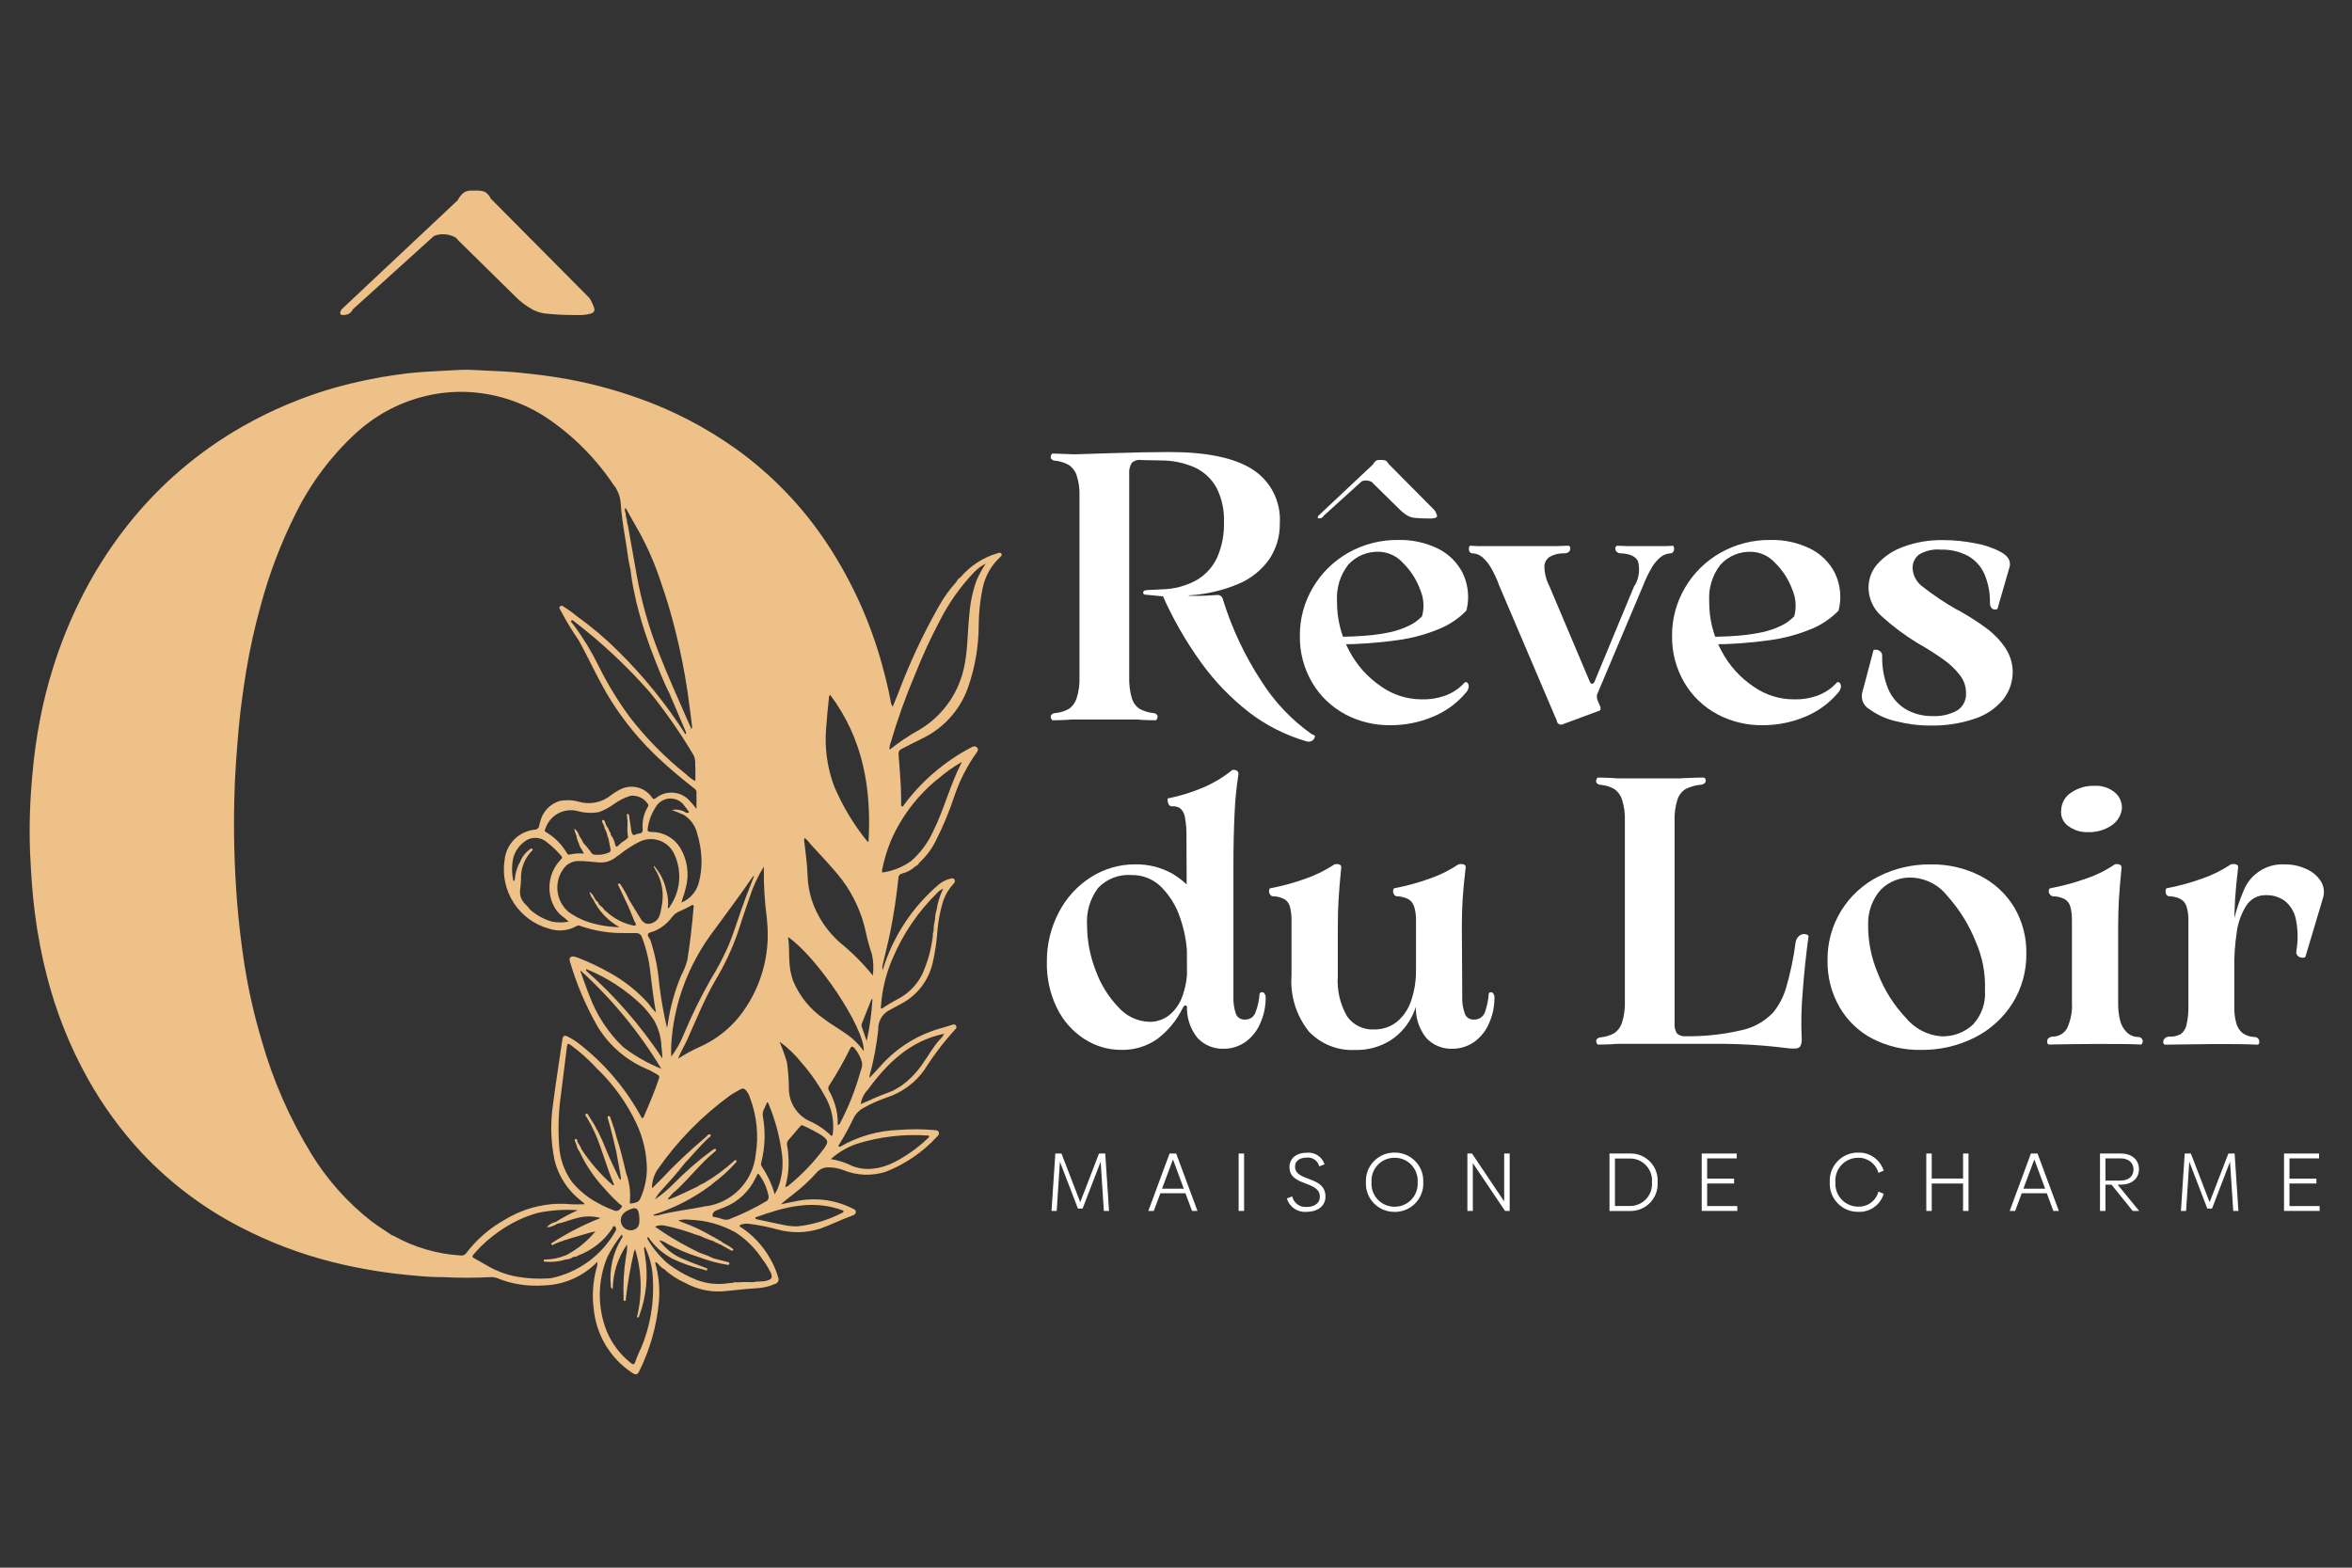 <?xml version="1.0" encoding="UTF-8"?><svg id="Calque_1" xmlns="http://www.w3.org/2000/svg" viewBox="0 0 850.39 566.93"><rect x="0" y="0" width="850.39" height="566.93" fill="#333333" stroke="none"/><defs><style>.cls-1{fill:#fff;}.cls-2{fill:#edc188;}</style></defs><g id="Groupe_34"><g id="Groupe_8"><g id="Groupe_1"><path id="Tracé_1" class="cls-1" d="M413.33,214.16c.09-.41.47-.66,1.1-.75l5.61-.28c4.47-.07,8.85-1.25,12.76-3.43,3.22-1.93,5.78-4.8,7.34-8.23,1.7-3.98,2.52-8.29,2.4-12.62.16-4.3-.75-8.56-2.67-12.41-1.74-3.19-4.44-5.75-7.72-7.32-3.97-1.77-8.28-2.66-12.62-2.61l-6.72-.14c-1.27-.23-2.58.12-3.57.96-.77,1.22-1.11,2.67-.96,4.11v73.39c-.09,2.59.23,5.19.96,7.68.45,1.57,1.44,2.94,2.8,3.84,1.51.82,3.16,1.33,4.87,1.51.56,0,1.09.25,1.44.69.23.37.25.84.07,1.23-.19.47-.36.69-.55.69-1.65,0-3.34-.05-5.08-.14-.86-.09-1.73-.14-2.6-.14h-21.81c-.92-.01-1.83.04-2.74.14-1.74.09-3.43.14-5.07.14-.19,0-.37-.23-.55-.69-.19-.4-.16-.86.07-1.23.4-.45.97-.7,1.58-.69,1.69-.17,3.32-.68,4.8-1.51,1.34-.93,2.32-2.28,2.8-3.84.78-2.48,1.13-5.08,1.03-7.68v-65.32c.1-2.58-.24-5.16-1.03-7.61-.5-1.55-1.52-2.88-2.88-3.77-1.46-.81-3.07-1.32-4.73-1.51-.6.02-1.18-.24-1.58-.69-.23-.37-.26-.84-.07-1.23.18-.47.36-.69.55-.69,2.38.09,4.98.18,7.82.28,5.21-.18,9.69-.32,13.44-.41,8.05-.27,15.04-.41,20.98-.41,13.53,0,23.57,2.1,30.11,6.31,6.56,4.23,10.32,11.68,9.82,19.47.09,4.65-1.26,9.21-3.86,13.06-2.82,3.95-6.7,7.02-11.18,8.88-5.64,2.37-11.65,3.77-17.76,4.11l-1.65,1.1-14.4-1.37c-.39-.09-.64-.48-.55-.87,0,0,0-.01,0-.02M429.58,215.45c3.45.09,6.91,0,10.35-.28.56-.05,1.12.1,1.58.41.39.42.66.94.75,1.51,3.22,10.33,7.86,20.16,13.79,29.22,4.72,7.47,10.84,13.94,18.03,19.06l1.37.69c-.02.68-.35,1.31-.89,1.72-.75.52-1.72.6-2.54.21-7.4-2.19-14.32-5.72-20.44-10.42-6.55-5.1-12.35-11.1-17.21-17.83-5.66-7.83-10.47-16.25-14.33-25.1,3.16.47,6.34.75,9.53.82"/></g><g id="Groupe_2"><path id="Tracé_2" class="cls-1" d="M486.3,258.26c-4.92-2.64-9.03-6.58-11.86-11.39-3.03-5.15-4.57-11.03-4.46-17.01-.04-6.08,1.58-12.06,4.67-17.3,3.06-5.26,7.47-9.61,12.76-12.62,5.55-3.15,11.85-4.77,18.23-4.67,4.91-.11,9.78.95,14.2,3.09,3.92,1.91,7.1,5.05,9.05,8.95,2,4.21,2.46,8.99,1.3,13.51-2.77,2.83-6.08,5.07-9.74,6.58-4.87,2.04-9.99,3.42-15.23,4.11-6.95.98-13.96,1.49-20.98,1.51l-.96-2.74c3.74,0,7.28-.14,10.63-.41,3.11-.24,6.21-.7,9.26-1.37,2.28-.54,4.49-1.35,6.59-2.4,1.64-.82,3.12-1.91,4.39-3.23.89-3.21.64-6.62-.69-9.67-1.32-3.62-3.43-6.9-6.18-9.6-2.14-2.41-5.15-3.87-8.37-4.05-4.33-.25-8.54,1.47-11.45,4.67-2.91,3.75-4.35,8.43-4.05,13.17-.07,6.29,1.46,12.49,4.45,18.03,2.74,5.19,6.72,9.62,11.59,12.89,4.3,3.01,9.42,4.62,14.67,4.6,2.75.08,5.49-.34,8.09-1.23,2.85-.98,5.41-2.68,7.41-4.93.36-.18.81-.06,1.03.28.34.43.46.98.35,1.51-.13.72-.46,1.39-.96,1.92-3.24,3.87-7.39,6.89-12.07,8.78-4.82,2.01-10,3.03-15.23,3.02-5.73.07-11.39-1.29-16.46-3.98"/></g><g id="Groupe_3"><path id="Tracé_3" class="cls-1" d="M562.98,260.86l-20.87-48.97c-.83-2.36-1.89-4.63-3.16-6.79-.81-1.36-1.83-2.59-3.02-3.63-.97-.81-2.17-1.29-3.43-1.37-.52.07-1.02-.21-1.23-.69-.18-.43-.23-.91-.14-1.37.09-.47.23-.69.41-.69l2.6.14h28.52l4.25-.14c.42-.03.78.27.82.69.08.49-.04.99-.35,1.37-.51.54-1.25.79-1.99.69-1.8-.04-3.58.41-5.14,1.3-1.17.81-1.87,2.14-1.87,3.57.04,2.21.56,4.38,1.51,6.38l.28.55,14.67,34.7c.28.47.55.69.82.69s.55-.23.82-.69l1.1,3.98c-.28.85-.28,1.76,0,2.6l.96,2.2c.17.36.22.77.14,1.16-.13.35-.45.59-.82.62l-12.62,4.67c-.75.45-1.71.21-2.16-.54-.08-.13-.14-.27-.18-.42M576.47,246.61l14.4-34.7.41-.55c1.36-2.57,1.7-5.56.96-8.37-.82-1.74-2.83-2.7-6.03-2.88-.67.06-1.33-.19-1.79-.69-.35-.37-.47-.89-.34-1.37.14-.47.39-.69.75-.69l4.11.14h13.17l2.74-.14c.18,0,.32.23.41.69.09.47.02.95-.21,1.37-.21.45-.67.72-1.16.69-1.28.09-2.5.57-3.5,1.37-1.23,1.03-2.27,2.25-3.09,3.63-1.28,2.17-2.37,4.44-3.27,6.79l-17.56,41.56v-6.86Z"/></g><g id="Groupe_4"><path id="Tracé_4" class="cls-1" d="M620.86,258.26c-4.92-2.64-9.03-6.58-11.86-11.39-3.03-5.15-4.57-11.03-4.45-17.01-.04-6.08,1.58-12.06,4.67-17.3,3.06-5.26,7.47-9.61,12.76-12.62,5.55-3.15,11.85-4.77,18.23-4.67,4.91-.11,9.77.95,14.2,3.09,3.91,1.91,7.09,5.05,9.05,8.95,2,4.21,2.46,8.99,1.3,13.51-2.77,2.83-6.08,5.07-9.74,6.59-4.87,2.04-9.99,3.42-15.23,4.11-6.95.98-13.97,1.49-20.99,1.51l-.96-2.74c3.74,0,7.28-.14,10.63-.41,3.11-.24,6.21-.7,9.26-1.37,2.28-.54,4.49-1.35,6.59-2.4,1.64-.82,3.12-1.91,4.39-3.23.89-3.21.64-6.62-.69-9.67-1.32-3.62-3.43-6.9-6.17-9.6-2.14-2.41-5.15-3.87-8.37-4.05-4.33-.25-8.54,1.47-11.45,4.67-2.91,3.75-4.35,8.43-4.05,13.17-.07,6.29,1.46,12.49,4.45,18.02,2.74,5.19,6.72,9.62,11.59,12.89,4.3,3.02,9.43,4.62,14.68,4.6,2.75.08,5.49-.34,8.09-1.23,2.85-.98,5.41-2.68,7.42-4.93.36-.18.81-.06,1.03.28.33.43.46.98.34,1.51-.13.72-.46,1.39-.96,1.92-3.24,3.87-7.39,6.89-12.07,8.78-4.82,2.01-10,3.03-15.23,3.02-5.73.07-11.39-1.29-16.46-3.98"/></g><g id="Groupe_5"><path id="Tracé_5" class="cls-1" d="M678.13,234.94c.54,0,1.06.17,1.51.47.53.36.86.94.89,1.58-.13,4.13.59,8.24,2.13,12.07,1.27,3.05,3.47,5.62,6.28,7.35,2.97,1.74,6.37,2.62,9.82,2.54,3.07.16,6.13-.53,8.84-1.99,2.17-1.36,3.41-3.82,3.23-6.38.01-2.25-.71-4.44-2.06-6.24-1.59-2.09-3.48-3.94-5.61-5.49-3.21-2.32-6.55-4.45-10.01-6.38-4.59-2.82-8.91-6.05-12.89-9.67-2.86-2.53-4.55-6.13-4.67-9.94-.1-3.24,1.03-6.4,3.16-8.83,2.57-2.87,5.83-5.04,9.46-6.31,4.61-1.69,9.49-2.5,14.4-2.4,3.89,0,7.77.4,11.59,1.16,3.31.57,6.51,1.67,9.47,3.27,2.42,1.42,3.4,3.13,2.95,5.14l-4.39,15.24c-.09.19-.39.28-.89.28-.46.02-.91-.15-1.23-.47-.37-.44-.59-1-.62-1.58.11-3.69-.57-7.35-1.99-10.75-1.23-2.78-3.32-5.08-5.96-6.58-3.04-1.6-6.44-2.38-9.88-2.26-2.78-.27-5.58.39-7.95,1.87-1.44,1.2-2.25,2.99-2.19,4.87.14,2.65,1.48,5.1,3.63,6.65,3.84,3.02,7.9,5.75,12.15,8.16l.82.41c3.49,1.94,6.85,4.09,10.08,6.45,2.61,1.92,4.88,4.26,6.72,6.93,1.77,2.57,2.74,5.59,2.8,8.71.04,3.74-1.22,7.39-3.58,10.3-2.74,3.22-6.33,5.59-10.36,6.86-5.06,1.69-10.37,2.5-15.71,2.4-4.26.02-8.5-.52-12.62-1.58-3.44-.78-6.68-2.25-9.53-4.32-2.04-1.15-3.11-3.46-2.67-5.76l4.11-15.5c0-.18.25-.28.75-.28"/></g><g id="Groupe_6"><path id="Tracé_6" class="cls-1" d="M519.58,186.39c-.21-.62-.48-1.22-.82-1.79l-16.76-16.89c-.22-.48-.58-.89-1.03-1.16-.46-.16-.95-.23-1.44-.21h-.82c-.46-.02-.91.1-1.3.35-.43.36-.78.8-1.03,1.3l-19.72,18.53c-.37.64-.28.96.28.96.33,0,.66-.06.96-.21.31-.17.55-.43.69-.75l13.66-12.38-.07.1c.03-.06.07-.11.13-.15l.04-.03c.6-.25,1.25-.35,1.9-.27.5,0,1.94.37,2.13.93l9.67,9.51c.94.98,2.04,1.81,3.25,2.44.75.36,1.57.57,2.4.62,1.66.16,3.34.23,5.01.21.81.05,1.62-.04,2.4-.28.35-.1.56-.47.47-.82"/></g><g id="Groupe_7"><path id="Tracé_7" class="cls-2" d="M214.91,111.61c-.44-1.33-1.03-2.6-1.75-3.8l-35.7-35.97c-.47-1.03-1.23-1.89-2.19-2.48-.99-.34-2.03-.49-3.07-.44h-1.75c-.98-.05-1.95.21-2.78.73-.91.77-1.66,1.71-2.19,2.77l-42,39.47c-.78,1.36-.59,2.05.58,2.04.71.01,1.41-.14,2.04-.44.65-.36,1.16-.93,1.46-1.61l29.12-26.35-.14.21c.07-.13.16-.24.27-.33l.08-.07c1.27-.54,2.67-.74,4.04-.58,1.07,0,4.15.79,4.54,1.95l20.59,20.26c2.01,2.1,4.35,3.85,6.92,5.2,1.6.76,3.34,1.2,5.11,1.31,3.54.34,7.1.49,10.66.44,1.73.11,3.46-.09,5.11-.58.87-.39,1.21-.97,1.02-1.75"/></g></g><g id="Groupe_9"><path id="Tracé_9" class="cls-1" d="M399.11,437.92l-1.16-17.81-6.52,16.94h-1.7l-6.51-16.94-1.16,17.81h-1.87l1.37-20.77h1.87v.03l.36-.03,6.78,17.6,6.78-17.6.39.03v-.03h1.87l1.37,20.77h-1.87Z"/></g><g id="Groupe_10"><path id="Tracé_10" class="cls-1" d="M428.6,431.53h-9.05l-2.39,6.39h-1.97l7.68-20.77h2.39l7.71,20.77h-1.98l-2.38-6.39ZM428.01,429.86l-3.91-10.58-3.95,10.58h7.86Z"/></g><path id="Tracé_11" class="cls-1" d="M447.84,417.15h1.97v20.77h-1.97v-20.77Z"/><g id="Groupe_13"><g id="Groupe_11"><path id="Tracé_12" class="cls-1" d="M465.29,433.38l1.91-.71c.57,2.41,2.83,4.03,5.29,3.8,2.87,0,4.72-1.44,4.72-3.67,0-5.96-10.99-3.63-10.99-10.74,0-3.05,2.39-5.2,6.31-5.2,2.85-.29,5.51,1.47,6.37,4.21l-1.91.72c-.51-2.04-2.45-3.4-4.54-3.16-2.72,0-4.21,1.35-4.21,3.23,0,5.65,11,3.2,11,10.88,0,3.32-2.72,5.5-6.87,5.5-3.21.28-6.17-1.74-7.07-4.83"/></g><g id="Groupe_12"><path id="Tracé_13" class="cls-1" d="M493.86,427.57c-.28-5.65,4.08-10.46,9.73-10.74.22-.01.45-.01.67-.01,5.65-.06,10.29,4.47,10.35,10.13,0,.21,0,.42-.01.63.25,5.64-4.13,10.42-9.77,10.67-.19,0-.38.01-.57,0-5.65.1-10.31-4.41-10.41-10.06,0-.2,0-.41,0-.61M512.55,427.57c.34-4.55-3.07-8.52-7.62-8.86-.22-.02-.45-.02-.67-.02-4.57-.06-8.33,3.6-8.39,8.17,0,.24,0,.48.02.71-.29,4.57,3.17,8.51,7.74,8.8.21.01.42.02.63.02,4.57.02,8.29-3.66,8.32-8.23,0-.19,0-.39-.02-.58"/></g></g><g id="Groupe_14"><path id="Tracé_15" class="cls-1" d="M545.84,417.15v20.77h-1.67l-11.65-17.3v17.3h-1.97v-20.77h1.67l11.63,17.33v-17.33h2Z"/></g><g id="Groupe_16"><g id="Groupe_15"><path id="Tracé_16" class="cls-1" d="M599.32,427.53c.36,5.38-3.72,10.03-9.09,10.38-.32.02-.63.03-.95.02h-7.35v-20.78h7.35c5.37-.18,9.88,4.03,10.06,9.41.01.33,0,.65-.02.98M597.29,427.56c.36-4.37-2.89-8.22-7.26-8.58-.27-.02-.54-.03-.81-.03h-5.32v17.18h5.32c4.39.08,8.01-3.41,8.09-7.8,0-.27,0-.54-.03-.81"/></g></g><g id="Groupe_17"><path id="Tracé_18" class="cls-1" d="M628.15,436.15v1.76h-12.88v-20.76h12.67v1.76h-10.7v7.32h9.74v1.76h-9.74v8.16h10.91Z"/></g><g id="Groupe_19"><g id="Groupe_18"><path id="Tracé_19" class="cls-1" d="M661.58,427.57c-.34-5.59,3.92-10.4,9.51-10.73.24-.01.47-.02.71-.02,4.21-.16,8,2.52,9.27,6.54l-1.91.78c-.9-3.31-3.96-5.56-7.38-5.45-4.54.02-8.21,3.72-8.19,8.26,0,.21,0,.42.03.62-.31,4.53,3.11,8.46,7.64,8.77.2.01.41.02.61.02,3.4.12,6.44-2.14,7.29-5.44l1.91.78c-1.18,4.03-4.97,6.74-9.17,6.54-5.61.1-10.23-4.37-10.33-9.97,0-.23,0-.47.01-.7"/></g></g><g id="Groupe_20"><path id="Tracé_21" class="cls-1" d="M711.74,417.15v20.77h-1.97v-9.92h-11.33v9.92h-1.97v-20.77h1.97v9.05h11.33v-9.05h1.97Z"/></g><g id="Groupe_21"><path id="Tracé_22" class="cls-1" d="M740.03,431.53h-9.05l-2.39,6.39h-1.97l7.68-20.77h2.39l7.71,20.77h-1.98l-2.38-6.39ZM739.44,429.86l-3.91-10.58-3.95,10.58h7.86Z"/></g><g id="Groupe_23"><g id="Groupe_22"><path id="Tracé_23" class="cls-1" d="M763.43,428.42h-2.18v9.5h-1.97v-20.77h7.48c4.08,0,6.61,2.3,6.61,5.65s-2.57,5.61-6.63,5.61h-1.1l7.81,9.51h-2.34l-7.67-9.5ZM761.25,426.93h5.47c2.99,0,4.67-1.65,4.67-4.01s-1.7-4.01-4.67-4.01h-5.47v8.01Z"/></g></g><g id="Groupe_24"><path id="Tracé_25" class="cls-1" d="M807.45,437.92l-1.16-17.81-6.51,16.94h-1.71l-6.51-16.94-1.16,17.81h-1.87l1.37-20.77h1.87v.03l.36-.03,6.78,17.6,6.78-17.6.39.03v-.03h1.87l1.37,20.77h-1.87Z"/></g><g id="Groupe_25"><path id="Tracé_26" class="cls-1" d="M838.69,436.15v1.76h-12.88v-20.76h12.67v1.76h-10.7v7.32h9.74v1.76h-9.74v8.16h10.91Z"/></g><g id="Groupe_33"><g id="Groupe_26"><path id="Tracé_27" class="cls-1" d="M392.08,375.76c-4.24-2.74-7.65-6.58-9.88-11.11-2.56-5.22-3.83-10.99-3.7-16.81-.06-6.23,1.42-12.38,4.32-17.9,2.68-5.22,6.7-9.62,11.66-12.76,4.78-3.03,10.32-4.63,15.98-4.6,4.78-.09,9.5,1.12,13.65,3.5,4.32,2.67,7.96,6.31,10.63,10.63.84,1.68,1.13,3.58.82,5.43-.34,2.27-1.03,4.47-2.06,6.52-1.28,2.63-2.7,5.19-4.24,7.68-.08-4.88-.94-9.72-2.54-14.33-1.37-4.24-3.72-8.09-6.86-11.25-2.82-2.82-6.65-4.37-10.63-4.32-4.57-.36-9.05,1.35-12.21,4.67-2.89,3.86-4.31,8.63-3.98,13.44.01,5.66,1.08,11.26,3.16,16.53,1.8,4.97,4.63,9.5,8.3,13.3,2.82,3.15,6.81,5.01,11.04,5.14,2.61.05,5.15-.8,7.2-2.4,2.21-1.82,3.88-4.22,4.8-6.94,1.21-3.43,1.79-7.04,1.72-10.68,1.11,1.95,1.75,4.14,1.87,6.38.47,3.15.72,6.33.73,9.52,0,2.93-.46,4.3-1.37,4.11-.22-.62-.36-1.27-.41-1.92-.15-1.17-.43-2.32-.82-3.43-.27-.45-.55-.64-.82-.55-.27.09-.55.41-.82.96-2.14,4.36-5.26,8.16-9.12,11.11-3.86,2.73-8.51,4.13-13.23,3.98-4.68,0-9.25-1.36-13.17-3.91M428.42,295.52c-.17-1.24-.78-2.39-1.72-3.22-.87-.57-1.92-.82-2.95-.69-.52-.01-.99-.3-1.23-.75-.19-.41-.3-.85-.35-1.3-.05-.46-.02-.73.07-.82,4.47-.89,8.84-2.25,13.03-4.05,3.69-1.6,7.15-3.7,10.28-6.24.59-.12,1.2-.02,1.72.28.44.37.62.96.47,1.51-.72,4.63-1.18,9.31-1.37,13.99-.27,5.48-.41,11.75-.41,18.79v47.05c-.12,2.23.18,4.46.89,6.58.51,1.32,1.82,2.15,3.23,2.06,1.7.09,3.25-.94,3.84-2.54.85-2.22,1.36-4.56,1.51-6.93.16-.23.41-.39.69-.42.39-.08.8.08,1.03.41.35.47.51,1.06.47,1.65,0,3.09-.64,6.15-1.87,8.98-1.12,2.73-2.97,5.11-5.35,6.86-2.33,1.69-5.15,2.58-8.03,2.54-3.58.11-7.03-1.34-9.46-3.98-2.72-3.41-4.05-7.72-3.7-12.07l-.23-60.21c.07-2.51-.11-5.01-.55-7.48"/></g><g id="Groupe_27"><path id="Tracé_28" class="cls-1" d="M473.13,372.88c-4.5-5.69-6.7-12.86-6.17-20.1v-19.63c.05-1.75-.14-3.51-.55-5.21-.29-1.17-1.03-2.18-2.06-2.8-1.32-.67-2.77-1.02-4.25-1.03-.47-.1-.86-.44-1.03-.89-.21-.4-.29-.86-.21-1.3.04-.24.13-.46.27-.66,4.45-.83,8.83-2.03,13.09-3.57,3.61-1.27,7.04-2.98,10.24-5.08.56-.18,1.16-.18,1.72,0,.51.09.85.58.76,1.09,0,0,0,0,0,.01-.46,4.67-.78,8.49-.96,11.45s-.27,6.37-.28,10.22v17.56c-.37,5.1.8,10.19,3.36,14.61,2.2,3.13,5.85,4.92,9.67,4.73,2.97.07,5.87-.87,8.22-2.67,2.43-1.99,4.24-4.63,5.22-7.61,1.24-3.57,1.84-7.33,1.79-11.11,0-1.01.14-1.37.41-1.1.4.57.66,1.23.75,1.92.21.85.32,1.73.34,2.61.1,4.25-.77,8.48-2.54,12.35-1.72,3.85-4.5,7.14-8.02,9.46-3.89,2.47-8.43,3.71-13.03,3.57-6.3.3-12.42-2.18-16.74-6.79M511.33,327.96c-.33-1.17-1.09-2.17-2.13-2.8-1.32-.67-2.77-1.02-4.25-1.03-.47-.1-.86-.44-1.03-.89-.21-.4-.29-.86-.21-1.3.04-.25.13-.48.28-.69,4.45-.83,8.83-2.03,13.09-3.57,3.6-1.27,7.03-2.98,10.22-5.08.61-.18,1.26-.18,1.87,0,.51.09.85.58.76,1.09,0,0,0,0,0,.01-.55,4.67-.91,8.49-1.1,11.45-.18,2.96-.28,6.37-.28,10.22l.14,24.69c-.13,2.24.2,4.48.96,6.58.47,1.25,1.68,2.08,3.02,2.06,1.81.18,3.51-.85,4.18-2.54.8-2.23,1.29-4.56,1.44-6.93.14-.22.36-.37.62-.41.37-.07.75.09.96.41.35.47.51,1.06.47,1.65,0,3.09-.64,6.15-1.87,8.98-1.12,2.73-2.97,5.11-5.35,6.86-2.38,1.7-5.24,2.59-8.16,2.54-3.55.1-6.96-1.36-9.35-3.98-2.7-3.42-4-7.73-3.64-12.07v-30.04c.06-1.76-.15-3.52-.62-5.21"/></g><g id="Groupe_28"><path id="Tracé_29" class="cls-1" d="M582.86,377.62c-1.74.09-3.43.14-5.08.14-.18,0-.36-.23-.55-.69-.18-.4-.14-.87.09-1.23.34-.43.85-.68,1.4-.7,1.73-.16,3.42-.67,4.94-1.51,1.34-.93,2.32-2.28,2.8-3.84.78-2.48,1.13-5.08,1.03-7.68v-65.27c.1-2.6-.25-5.2-1.03-7.68-.48-1.56-1.47-2.91-2.8-3.84-1.53-.84-3.21-1.35-4.94-1.51-.56,0-1.09-.25-1.44-.69-.23-.37-.26-.84-.07-1.23.18-.47.36-.69.55-.69,1.65,0,3.34.05,5.08.14.91.1,1.83.15,2.74.14h21.96c1.1-.09,2.06-.14,2.88-.14,1.93-.1,3.76-.15,5.49-.15.36,0,.62.23.75.69.14.42.07.88-.21,1.23-.43.44-1.03.69-1.65.69-1.84.17-3.63.68-5.28,1.51-1.44.87-2.51,2.24-3.02,3.84-.78,2.48-1.13,5.08-1.03,7.68v73.11c-.15,1.34.16,2.7.89,3.84.85.73,1.97,1.08,3.09.96,6.83.1,13.65-.64,20.3-2.2,4.29-.93,8.2-3.12,11.25-6.27,2.26-2.74,3.91-5.93,4.87-9.35,1.53-5.3,2.65-10.71,3.36-16.18.15-.99.7-1.88,1.51-2.47.62-.44,1.39-.59,2.13-.41.69.18,1.03.41,1.03.69-.92,6.77-1.63,13.52-2.13,20.25-.48,5.63-.6,11.29-.34,16.94.08.93-.11,1.86-.55,2.67-.43.53-1.1.82-1.79.75-1.05.09-2.11.04-3.16-.14-8.6-1.08-17.26-1.59-25.92-1.53h-34.42c-.92-.01-1.83.03-2.74.14"/></g><g id="Groupe_29"><path id="Tracé_30" class="cls-1" d="M677.01,375.63c-4.98-2.61-9.12-6.58-11.93-11.45-2.93-5.13-4.42-10.96-4.32-16.87-.09-6.34,1.62-12.57,4.94-17.97,3.26-5.27,7.91-9.55,13.44-12.35,5.86-2.97,12.36-4.48,18.93-4.39,6.21-.11,12.36,1.3,17.9,4.11,5.07,2.57,9.33,6.52,12.28,11.38,2.98,5.06,4.5,10.86,4.39,16.74.1,6.34-1.64,12.58-4.99,17.97-3.34,5.31-8.08,9.61-13.7,12.42-6.02,3.02-12.68,4.55-19.41,4.46-6.09.12-12.11-1.27-17.52-4.05M713.5,370.34c3.04-3.36,4.55-7.83,4.18-12.35.23-6.01-.92-11.99-3.36-17.49-2.38-5.99-5.79-11.52-10.08-16.32-3-3.95-7.54-6.42-12.48-6.79-4.38-.34-8.7,1.27-11.79,4.39-2.99,3.41-4.6,7.81-4.53,12.35-.08,6.12,1.11,12.2,3.5,17.83,2.29,5.96,5.72,11.42,10.09,16.07,3.13,3.84,7.68,6.27,12.62,6.72,4.39.24,8.69-1.34,11.86-4.38"/></g><g id="Groupe_30"><path id="Tracé_31" class="cls-1" d="M766.53,368.97c.38,1.6,1.19,3.07,2.34,4.25,1.05,1.08,2.47,1.71,3.98,1.78.65-.08,1.29.21,1.65.75.26.41.31.92.14,1.37-.19.41-.36.62-.55.62-3.57-.18-8.92-.25-16.05-.21s-12.85.12-17.15.21c-.36,0-.59-.25-.69-.75-.1-.48,0-.97.28-1.37.46-.5,1.11-.77,1.79-.75,2.15-.01,4.12-1.19,5.14-3.09,1.34-2.94,1.93-6.17,1.72-9.4v-29.21c.05-1.75-.13-3.51-.55-5.21-.29-1.17-1.03-2.18-2.06-2.8-1.32-.67-2.77-1.03-4.25-1.03-.53-.08-.99-.41-1.23-.89-.25-.38-.35-.85-.28-1.3.03-.28.18-.53.41-.69,4.5-.84,8.92-2.04,13.23-3.57,3.61-1.23,7.04-2.94,10.21-5.07.51-.18,1.07-.18,1.58,0,.53.1.9.56.89,1.1-.46,4.67-.78,8.49-.96,11.45-.18,2.96-.27,6.37-.28,10.22v27.16c-.04,2.17.19,4.34.69,6.45M747.59,298.58c-1.75-1.36-2.65-3.56-2.34-5.76.12-2.51,1.45-4.82,3.57-6.17,2.5-1.71,5.48-2.58,8.5-2.47,2.66-.15,5.28.71,7.34,2.4,1.71,1.44,2.65,3.6,2.54,5.83-.29,2.49-1.67,4.73-3.77,6.11-2.48,1.67-5.43,2.51-8.41,2.4-2.67.14-5.3-.69-7.4-2.34"/></g><g id="Groupe_31"><path id="Tracé_32" class="cls-1" d="M808.55,370.02c.37,1.39,1.16,2.64,2.26,3.57,1.25.87,2.73,1.37,4.25,1.44.59-.07,1.17.2,1.51.69.26.41.36.9.28,1.37-.09.47-.32.69-.69.69-3.84-.18-9.14-.25-15.89-.21-6.76.05-12.56.12-17.42.21-.37,0-.59-.23-.69-.69-.09-.49.04-.99.35-1.37.43-.52,1.06-.83,1.73-.84,1.45.09,2.9-.22,4.18-.89,1.11-.81,1.87-2.01,2.13-3.36.53-2.3.76-4.65.69-7.01v-30.45c.06-1.76-.15-3.52-.62-5.21-.33-1.17-1.09-2.17-2.13-2.8-1.32-.67-2.77-1.03-4.25-1.03-.51-.06-.94-.41-1.1-.89-.17-.41-.22-.86-.14-1.3.04-.25.13-.48.28-.69,4.45-.83,8.83-2.03,13.09-3.57,3.6-1.27,7.03-2.98,10.22-5.08.61-.19,1.26-.19,1.87,0,.51.09.85.58.76,1.09,0,0,0,0,0,.01-.55,4.67-.91,8.49-1.1,11.45s-.28,6.37-.28,10.22v28.39c-.08,2.11.16,4.23.71,6.27M807.45,350.39c-.28-1.15-.49-2.32-.62-3.5-.18-1.56-.41-2.97-.69-4.25.54-6.99,2.22-13.85,4.96-20.3,2.36-6.25,8.54-10.21,15.21-9.74,2.61,0,5.18.55,7.54,1.65,2.17.92,4.01,2.47,5.28,4.45,1.14,1.83,1.41,4.06.75,6.11l-6.31,21.12c-.09.28-.43.41-1.03.41-.59,0-1.17-.19-1.65-.55-.55-.48-.78-1.22-.62-1.92.68-3.88.6-7.86-.24-11.71-.56-2.55-1.99-4.83-4.05-6.45-1.95-1.35-4.28-2.05-6.65-1.99-2.91-.1-5.66,1.36-7.2,3.84-1.83,2.94-3,6.24-3.43,9.67-.62,4.2-.92,8.44-.89,12.69,0,1.19-.11,1.35-.34.47"/></g><g id="Groupe_32"><path id="Tracé_33" class="cls-2" d="M362.03,200.25c-.31-.54-.84-.33-1.29-.21-5.25,1.53-9.94,4.57-13.48,8.74-.66.4-1.18.99-1.5,1.69h0c-2.32,2.54-4.35,5.33-6.05,8.32-5.91,10.37-10.97,21.2-15.14,32.38-.57,1.44-1.16,2.86-1.79,4.38-.47-.61-.73-1.35-.77-2.12-.81-4.31-1.85-8.57-3.02-12.79-4.24-15.54-10.91-30.31-19.76-43.77-8.88-13.53-20.19-25.29-33.36-34.7-10.75-7.64-22.51-13.75-34.95-18.15-9.47-3.39-19.24-5.9-29.17-7.5-4.67-.75-9.35-1.29-14.02-1.76-3.74-.37-7.52-.57-11.28-.7-3.27-.11-6.58-.47-9.88-.31-2.91.15-5.82.32-8.72.47-4.81.24-9.63.57-14.39,1.29-7.46,1.05-14.84,2.59-22.1,4.6-11.76,3.34-23.07,8.08-33.69,14.13-15.94,9.07-29.99,21.11-41.39,35.48-6.83,8.61-12.71,17.93-17.54,27.8-3.83,7.8-7.05,15.88-9.62,24.17-1.91,6.1-3.47,12.3-4.67,18.58-1.28,6.65-2.2,13.36-2.77,20.1-.87,9.22-1.15,18.48-.82,27.74.36,7.53.79,15.05,1.8,22.52.99,7.61,2.44,15.15,4.35,22.58,3.32,12.9,8.28,25.33,14.78,36.96,5.43,9.71,12.01,18.73,19.59,26.87,10.18,10.78,22.11,19.78,35.28,26.6,10.62,5.54,21.86,9.82,33.47,12.74,5.03,1.29,10.13,2.29,15.26,3.15,5.04.84,10.1,1.4,15.18,1.83,3.23.34,6.47.5,9.71.5h0c5.65.3,11.31.3,16.96,0,.89-.06,1.79.08,2.63.4,2.55,1.06,5.22,1.8,7.95,2.21,2.95.48,5.95.61,8.94.38h0c7.28-.23,14.18-3.3,19.23-8.55.05.89-.09,1.77-.39,2.61-1.24,4.73-1.56,9.65-.93,14.49.9,9.28,5.9,17.67,13.63,22.88,1.63,1.14,2.2,1.01,3.02-.79,3.81-7.82,6.16-16.28,6.93-24.94.38-4.62-.07-9.26-1.32-13.72h0c.07-.63.32-.37.6-.14.85.72,1.44,1.74,2.51,2.2h0c2.32,2.13,4.98,3.87,7.87,5.14,3.88,2.11,8.25,3.15,12.67,3.02,4.21-.3,8.41-.93,12.67-1.15,2.39-.09,4.75-.62,6.94-1.57.96-.26,1.52-1.25,1.25-2.21-.03-.1-.06-.2-.11-.29-.75-2.52-1.81-4.93-3.17-7.18-2.51-4.3-5.97-7.98-10.11-10.75-.25-.17-.72-.23-.59-.68.08-.3.43-.32.7-.43,1.01-.3,2.08-.35,3.11-.15,3.36.43,6.68,1.11,9.95,2.01,5,1.37,10.29,1.27,15.23-.3,3.93-1.36,7.61-3.27,11.52-4.67.71-.25,1.4-.5,1.45-1.36s-.7-1.04-1.29-1.35c-6.29-3.12-13.45-4.02-20.32-2.57-1.82.31-3.62.75-5.43,1.13,1.61-1.53,3.34-2.76,5-4.09,2.86-2.24,5.52-4.73,7.95-7.44,1.04-1.19,2.56-1.87,4.15-1.84,1.87-.01,3.72.33,5.46,1,4.9,2.01,10.36,2.21,15.39.57,6.95-2.73,13.2-7,18.28-12.47.47-.5,1.15-1.04.8-1.84s-1.17-.69-1.87-.75c-4.14-.37-8.3-.38-12.44-.05-7.51.23-14.85,2.32-21.36,6.08-.26.02-.5-.11-.63-.34h0c1.99-3.13,3.79-6.38,5.39-9.73.76-1.7,2.07-3.09,3.71-3.97,2.67-1.48,5.46-2.73,8.34-3.74,5.55-1.78,10.37-5.31,13.72-10.08,3.28-5.21,7.03-10.12,11.19-14.66.35-.29.45-.77.26-1.17-.22-.46-.77-.67-1.24-.47-1.14.34-2.27.73-3.41,1.07-8.8,2.26-16.71,7.11-22.72,13.92-1.21,1.4-2.54,2.73-3.93,4.21-.04-.17-.07-.34-.07-.51,1.51-5.52,2.58-11.14,3.2-16.83-.15-2.68,1.13-5.23,3.37-6.71,1.8-.98,3.59-1.99,5.4-2.93,5.54-3.09,9.51-8.38,10.91-14.57.87-3.81,1.44-7.68,1.71-11.58.3-3.66.99-7.27,2.08-10.78.79-2.31,2.07-4.43,3.74-6.21.44-.47.71-.93.36-1.52s-.93-.51-1.51-.33c-1.48.36-2.87,1.05-4.06,2h0c-9.66,8.18-16.76,18.99-20.42,31.11-.13-.64-.13-1.29,0-1.93.87-3.85,1.9-7.67,2.69-11.55,1.33-6.59,2.34-13.22,3.02-19.91,0-.78.55-1.44,1.31-1.58,1.82-.44,3.49-1.35,4.84-2.64.6-.21,1.09-.65,1.35-1.23h0c2.33-2.12,4.27-4.63,5.73-7.42,2.79-5.43,5.15-11.07,7.06-16.87,1.88-5.56,4.57-10.82,8-15.59.43-.57.71-1.18.14-1.81-.66-.72-1.4-.44-2.08-.06-9.55,5-17.85,12.08-24.31,20.72-.2.27-.31.81-.82.59-.37-.16-.22-.59-.23-.91-.05-2.15,0-4.3-.13-6.44-.22-3.85-.52-7.7-.82-11.55-.08-.79.36-1.54,1.09-1.84,2.66-1.38,5.33-2.75,8.03-4.06,7.42-3.73,13.12-10.16,15.93-17.97,2.62-7.38,3.95-15.16,3.94-22.99.04-4.39.51-8.76,1.4-13.06.89-4.38,3.14-8.36,6.43-11.38.33-.29.67-.64.4-1.1M338.2,336.06c-.05.06-.08.11-.14.17v-.2s.09.03.14.03M313.36,376.42c-.59-1.69-1.17-3.38-1.78-5.07-.14-.36-.14-.75,0-1.11,1.13-2.84,2.24-5.67,3.37-8.51.15-.24.32-.46.51-.66-.28,5.17-.97,10.3-2.08,15.36M298.73,263.01c.29-3.52.55-7.04.97-10.54-.05-.44.12-.89.47-1.17,11.92,15.89,14.96,33.93,13.85,53.08-.18,0-.32.06-.35,0-4.98-6.1-9.06-12.89-12.12-20.16-2.51-6.78-3.47-14.03-2.83-21.23M290.9,302.99c.79.62,1.49,1.36,2.07,2.19,3.88,4.28,7.95,8.41,11.48,12.98,4.33,5.79,7.31,12.47,8.73,19.56.54,2.47,1.23,4.9,2.05,7.29.58,2.54.7,5.17.34,7.76-3.47-4.29-7.38-8.22-11.65-11.71-4.87-4.21-8.5-9.67-10.49-15.79-.86-2.83-1.35-5.76-1.45-8.72-.13-3.92-.66-7.79-1.12-11.69-.15-.62-.14-1.26.04-1.87M312.3,380.12c-1.19-1.65-2.56-3.16-4.08-4.51-3.24-2.69-7.01-4.64-10.35-7.18-4.9-3.39-8.74-8.11-11.07-13.59-.74-2.07-1.19-4.22-1.34-6.41-.3-3.09.05-6.19-.57-9.6,10.46,7.11,27.86,33.02,27.41,41.3M216.26,386.83c5.79,5.65,10.5,12.3,13.93,19.63,2.31,4.99,3.57,10.4,3.7,15.89.01,3.83-.8,7.62-2.39,11.1-.7,1.58-2.04,1.52-3.3,1.78-.57.12-.52-.38-.47-.78.31-3.52-.16-7.06-1.4-10.37h0c-.98-4.36-2.05-8.69-3.45-12.93h0c-.5-2.34-1.4-4.55-2.14-6.82-.1-.32-.18-.87-.7-.73s-.36.6-.24.97c1.19,3.82,1.97,7.74,2.97,11.61.5,2.83.99,5.67,1.53,8.49.15.64.22,1.3.22,1.96h0c-.33-.07-.61-.31-.71-.64-1.59-3.46-3.34-6.84-4.74-10.39-1.58-4.19-3.62-8.19-6.08-11.93-.27-.4-.59-1.22-1.09-.89-.65.42.07.98.33,1.43,1.05,1.76,2,3.57,2.86,5.43,2.67,6.11,4.26,12.62,6.92,18.74l-.34.32c-4.41-3.84-8.27-8.27-11.47-13.16h0c-.24-.77-.63-1.49-1.14-2.12l-.34-.74c0-.47-.12-.93-.69-.76-.36.1-.23.57-.14.86.15.39.32.76.51,1.13-.02.07,0,.15.05.21h0c.18.87.55,1.68,1.1,2.38,2.33,4.98,5.45,9.56,9.23,13.56,1.59,1.84,3.3,3.59,5.1,5.23.38.34,1.4.68.82,1.35s-1.19,1.63-2.51,1.15c-2.11-.76-4.15-1.7-6.11-2.8-3.6-1.9-6.78-4.51-9.35-7.67-2.82-3.95-4.41-8.64-4.6-13.48-.41-6.24-.15-12.51.78-18.7.69-5.58,1.4-11.16,2.08-16.74.13-1.04.47-1.08,1.26-.56,3.63,2.65,6.97,5.67,9.97,9.02M225.26,378.6c-5.36-5.15-9.49-11.43-12.09-18.39-1.08-2.64-1.99-5.36-2.97-8.05-.14-.39-.4-.77-.23-1.13,11.34,10.3,21.12,22.18,29.03,35.29l.12.2-.18-.09c-4.89-1.98-9.49-4.61-13.68-7.83M232.09,363.51c1.58,1.66,3.02,3.44,4.31,5.34,1.72,2.99,2.66,6.37,2.76,9.82.19,1.32.31,2.65.34,3.98v.14l-.08-.13c-7.73-11.71-16.97-22.35-27.49-31.63v-.6c7.49,3.04,14.33,7.48,20.15,13.09M215.08,334.11c-3.44-.81-6.68-2.29-9.55-4.35-4.6-3.97-5.36-10.82-1.73-15.7,1.25-1.67,3.21-2.66,5.29-2.68,2.39-.03,4.75.29,7.13.47,2.4.3,4.81-.43,6.64-2.01h0c.39-.27.79-.52,1.18-.8,2.18-1.78,4.56-3.32,7.08-4.58,4.56-2.34,10.16-.53,12.49,4.03.1.19.19.38.27.58,2.79,6.13,2.15,13.28-1.71,18.81-.14.23-.21.68-.7.5.25-2.13.06-4.29-.56-6.34h0c-.68-3.34-2.23-6.45-4.5-8.99-.1.58.3.98.53,1.43,2.26,3.69,3.13,8.05,2.46,12.32-.58,2.58-.36,5.66-3.51,6.97h0q-2.68,1.08-4.24-1.51c-1.37-2.28-2.78-4.54-4.17-6.81h0c-.85-1.87-1.85-3.67-2.98-5.38-.2-.34-.47-.74-.88-.51s-.06.59.07.86c1.21,2.59,2.43,5.18,3.65,7.76h0c.7,1.71,1.4,3.41,2.11,5.11.17.42.72.87.36,1.26s-.99.13-1.49,0c-3.24-.8-6.23-2.38-8.73-4.59-.32-.28-.66-.54-.99-.8h0c-.39-.65-.92-1.21-1.55-1.63h0l-.57-.62c-.07-.5-.4-.92-.86-1.13l-.6-.87h0c-.4-.97-1.04-1.81-1.87-2.45.19,1.02.63,1.97,1.3,2.77,2.07,4.27,5.41,7.79,9.56,10.07-3.03-.06-6.04-.46-8.97-1.2M191.63,328.88h0c-.53-.61-1.02-1.27-1.6-1.82-1.53-1.34-2.27-3.38-1.96-5.39.17-1.23.27-2.46.3-3.7-.15-3.76,1.23-7.42,3.82-10.15.22-.22.6-.47.29-.83s-.61-.05-.87.15c-1.61,1.13-2.85,2.71-3.55,4.54h0c-.2.31-.39.63-.55.96-.76,1.73-1.23,3.57-1.4,5.46-.07.74-.29.47-.58.15h0c-.53-2.57-.53-5.23,0-7.8.65-2.57,2.22-4.82,4.41-6.32,2.31-1.63,5.42-1.5,7.6.29,1.98,1.5,3.79,3.21,5.39,5.1.42.44.36.76-.06,1.21-4.29,4.35-5.43,10.91-2.85,16.45.83,1.84,2.15,3.42,3.8,4.57.63.46,1.22.98,1.76,1.54-1.98.39-4.02.39-6,0-2.95-.84-5.67-2.34-7.95-4.38M247.44,291.39c.63.72,1.15,1.52,1.72,2.29-.03.07-.08.13-.15.17-.09.06-.2.08-.31.07-.13,0-.26,0-.38.03h-.29l-.09-.08-.24-.21h0c-1.46-.79-3.15-1.06-4.78-.75,1.4.57,2.76,1.07,4.1,1.67l.1.04c2.36,1.42,4.09,3.69,4.83,6.34.51,1.66.91,3.35,1.21,5.05v.08c.31,1.81.46,3.64.47,5.48v.43c-.01,2.17-.28,4.34-.79,6.46-.68,3.57-3.12,6.56-6.47,7.95.5-1.94,1.23-3.57,1.58-5.32,1.34-4.95.59-10.22-2.07-14.6-2.25-3.55-6.18-5.68-10.38-5.63-1.25-.03-1.52-.3-1.28-1.54.4-2.65,1.37-5.18,2.83-7.42,1.69-2.97,5.47-4.01,8.43-2.32.78.44,1.45,1.05,1.97,1.78M248.1,280.03c-7.55-6.01-14.35-12.91-20.27-20.54-4.32-5.83-8.11-12.04-11.34-18.54-2.53-5.19-5.53-10.14-8.96-14.79-.35-.47-.72-.88-1.08-1.32h0c0-.35.16-.58.55-.57,10.15,7.72,19.5,16.43,27.92,26.02,5.85,7.24,11.17,14.9,15.92,22.91.44,1.06.62,2.21.51,3.35.16,1.94.05,3.89.05,5.94-1.21-.67-2.32-1.49-3.3-2.45M249.25,263.88c.03-.09.07-.19.1-.29l.18.19c-.1.03-.2.06-.29.09M235.42,233.41s0,.02,0,.03h0M229.3,205.6h0M229.97,214.25h0M231.13,215.53h0M228.82,207.95h0M227.96,203.06h0M226.86,198.31s-.02-.07-.04-.11h.04c.08,0,.15.03.22.06l-.22.04v.07l-.02-.07M241.72,249.25h.03-.03s0-.02,0-.03M238.21,236.1c-3.56-9-6.22-18.33-7.95-27.85-1.08-6.15-2.17-12.29-3.27-18.43-.05-.18-.12-.36-.21-.53h0c-.04-.89-.2-1.78-.47-2.63-.03-.08-.05-.17-.08-.25h0c.02-.07.04-.15.05-.23.01-.19,0-.38-.06-.56-.23-.48-.32-1.01-.27-1.54,0-.03,0-.06.03-.09.05-.12.12-.24.21-.34h0c1.68,2.99,3.33,6,5.05,8.97,3.15,5.78,5.75,11.85,7.77,18.11,2.03,5.7,3.71,11.51,5.18,17.38,1.8,7.21,3.27,14.49,4.37,21.85.63,4.24,1.12,8.5,1.67,12.75.05.33-.03.67-.22.93-.6-1.33-1.22-2.66-1.8-4-3.41-7.82-6.92-15.6-10.01-23.56M249.17,282.33s-.05.08-.07.12l-.11-.16.18.04M273.13,440.25c10.38-3.74,20.83-6.66,31.87-2.42.05.37-.19.72-.56.8-4.97,2.55-10.35,4.19-15.89,4.84-1.67.06-3.34-.09-4.97-.43-3.48-.7-6.95-1.47-10.43-2.21v-.58M263.69,440.92c-.82.27-1.72.24-2.52-.09-.68-.22-1.37-.4-2.07-.58-.57-.14-1.49,0-1.5-.71.04-.79.54-1.48,1.29-1.76.97-.39,1.95-.76,2.93-1.15,4.99-1.95,9.04-5.74,11.33-10.59.21-.43.43-.85.65-1.28.19-.36.43-.37.63-.04,1.75,2.33,2.93,5.03,3.46,7.89.15.77-.25,1.55-.97,1.87-4.23,2.5-8.65,4.64-13.23,6.41M255.38,436.14c-5.82,1.25-11.78,1.8-17.54,3.37-.52.08-1.04.11-1.57.09v-.29c7.43-2.38,14.42-5.98,20.68-10.64.3-.23.57-.49.86-.74h0c2.95-2.17,5.67-4.64,8.12-7.37.22-.24.68-.56.25-.93-.32-.29-.62.05-.85.28-3.31,3.01-6.92,5.66-10.78,7.91-.9.35-1.75.81-2.53,1.37h0c-3.42,1.57-6.75,3.34-10.28,4.6l-.25-.29c.58-.69,1.18-1.36,1.8-2.02.84-.72,1.68-1.45,2.47-2.23,3.53-3.43,6.64-7.26,10.25-10.62.87-.81,1.79-1.58,2.68-2.37.19-.17.34-.4.19-.62-.16-.2-.44-.24-.65-.11-.29.16-.58.33-.85.52-5.03,3.72-9.75,7.85-14.12,12.33-1.98,1.97-4.13,3.76-6.42,5.35.54-1.1,1.25-2.11,2.09-3,2.93-3.27,5.9-6.49,8.58-9.98,2.8-2.95,5.36-6.08,8.29-8.88.47-.47,1.55-1.08,1.1-1.52-.63-.6-1.26.47-1.79.93-5.67,4.76-11.05,9.84-16.12,15.23-.93.97-1.93,1.92-3.09,3.06-.03,0-.06,0-.09,0-.03-.01-.06-.03-.09-.06.05-2.19.66-4.32,1.78-6.2h0c7.19-10.44,16.1-19.59,26.35-27.07,1.23-.89,2.63-1.55,3.93-2.34.57-.4,1.36-.28,1.79.27.76.8,1.31,1.78,1.6,2.85,2.49,6.56,3.2,13.65,2.06,20.57-.99,9.55-8.32,17.21-17.81,18.63M231.14,440.19c0,.29.03.57.05.86.04,2.27-.69,3.4-2.45,3.79-1.59.33-3.21-.47-3.92-1.93-.8-1.61-.29-3.56,1.19-4.58.3-.23.63-.43.97-.6,2.95-1.51,3.93-.93,4.17,2.46M277.19,331.5c0,.2.03.39.05.58s.04.5.07.74c1.37,12.58-2.3,25.19-10.23,35.06-3.8,4.62-8.63,8.29-14.1,10.71-2.57,1.16-5.06,2.5-7.44,4.02-.11.07-.23.14-.35.22h0c.05-.13.1-.26.15-.38.83-2.19,2.1-4.17,3.06-6.3,3.23-7.18,6.14-14.49,10.08-21.35,3.4-5.59,6.19-11.53,8.33-17.71,1.34-4.18,2.71-8.35,4.18-12.48,1.25-3.94,3-7.71,5.18-11.22v1.04c-.06,5.68.28,11.36,1.02,16.99M264.52,340.73l.08-.14v.17l-.08-.03M269.81,324.1c-2.34,6-4.05,12.21-6.54,18.15-1.84,4.14-3.96,8.15-6.35,12-3.64,6.43-6.89,13.08-9.74,19.9-1.15,2.85-2.66,5.53-4.5,7.98,0-1.31-.07-2.63,0-3.93.31-5.81,1.3-11.56,2.94-17.14,2.43-8.15,6.21-15.84,11.17-22.74,5.02-6.9,10.18-13.7,15.01-20.74.21-.3.34-.67.86-.81-.97,2.49-1.91,4.91-2.85,7.33M249.84,327.49c.15-.1.3-.18.47-.23.11-.02.22,0,.32.06.04.02.08.06.11.09.15.19.05.44.03.68-.52,6.42-1.25,12.81-2.27,19.17-.52,1.93-1.27,3.79-2.23,5.54-2.32,5.55-3.93,11.37-4.8,17.32-.05.33-.09.66-.16.99-.05.18-.11.36-.18.53-1.22-5.24-2.15-10.55-2.8-15.89-.43-5.33-1.48-10.58-3.14-15.66-.3-.82-1.3-1.65-.83-2.41.37-.58,1.52-.65,2.3-1,2.47-1.07,4.62-2.76,6.23-4.92.78-1.07,1.86-1.89,3.11-2.34,1.31-.57,2.6-1.2,3.84-1.9M281.22,429.75c-.26.63-.63,1.22-1.13,2.16-1-3.56-2.56-6.94-4.62-10.01-.3-.43-.38-.97-.24-1.48,1.42-5.51,1.61-11.26.56-16.86-.29-1.76.93-3.13,1.43-4.67.17-.51.5-.12.63.23,2.48,5.94,4.14,12.19,4.92,18.58.49,4.08-.05,8.22-1.56,12.05M227.7,287.82c2.66-.41,5.31.84,6.69,3.15.1.27.04.57-.15.79-1.47,2.42-2.12,5.25-1.87,8.07.06,1.04-.31,1.5-1.29,1.61-.38.02-.76.12-1.1.29-1.06.62-1.4,0-1.66-.87h0c-.29-1.97-.57-3.94-.87-5.9-.05-.32-.1-.74-.58-.6-.37.1-.24.47-.18.72.18,1.17.24,2.36.19,3.55-.11,1.42-.03,2.85.23,4.24l-.9.84h0c-.91.53-1.74,1.17-2.47,1.92-.65.58-1.01.93-1.35-.31-.23-1.22-.74-2.36-1.51-3.33h0c0-.09-.01-.17-.05-.25-.02-.45-.21-.86-.54-1.16h0c-.16-.64-.46-1.23-.87-1.74h0l-.33-.53c-.2-.74-.58-2.04-1.09-1.79-.85.42.21,1.32.3,2.05,0,.12.15.22.23.34h0c.02.3-.09.64.22.86l.62,1.44h0c.08.7.29,1.38.61,2.01h0c.25,1.26.47,2.53.75,3.78.2.51-.05,1.09-.56,1.3-.04.02-.08.03-.12.04-1.59.67-3.32.93-5.03.75-.53-.02-1.01-.32-1.27-.79-.83-1.22-1.77-2.36-2.8-3.41h0c-.4-.91-.9-1.78-1.5-2.57h0c-.26-1.1-.92-2.06-1.84-2.7.15.98.46,1.92.9,2.8.05.36-.08.76.22,1.08h0c.11.6.33,1.18.65,1.71h0c.13.66.43,1.28.86,1.8h0l.88,1.67c-1.82-.15-3.65-.02-5.43.4-.34.09-.56-.31-.74-.59-1.83-3.15-4.45-5.77-7.59-7.61-.67-.35-.34-.84-.16-1.22,1.59-4.83,6.64-7.61,11.57-6.37,2.53.72,5.18.85,7.77.39,1.97-.72,3.83-1.71,5.52-2.96,1.74-1.26,3.67-2.23,5.72-2.87M231.24,405.04c.03-.08.06-.17.1-.25.05.04.09.08.14.11-.08.04-.16.09-.24.14M234.36,447.34c1.98,2.95,4.6,5.42,7.67,7.22h0c.24.15.47.32.72.47,3.78,1.81,7.75,3.2,11.84,4.15.36.1.89.57,1.11,0s-.47-.64-.82-.78c-2.34-.93-4.75-1.73-7.05-2.76-3.8-1.36-7.09-3.83-9.47-7.09,1.03.16,2,.57,2.83,1.21,3.66,1.98,7.5,3.61,11.47,4.85h0c3.28,1.25,6.68,2.17,10.14,2.76.37.08.84.13.93-.36.09-.41-.31-.55-.64-.64-1.65-.43-3.31-.84-4.97-1.26h0c-1.67-.79-3.39-1.48-5.14-2.06-4.46-2.13-8.79-4.55-12.94-7.25-1.01-.68-2.01-1.37-3.22-2.2,1.1-.51,2.33-.64,3.51-.38,3.96.82,7.84,1.95,11.62,3.38.31.09.64.16.96.24h0c1.67.82,3.41,1.5,5.19,2.03.3.33.71.53,1.15.57h0c.32.3.72.5,1.15.57h0c1.28.72,2.56,1.43,3.84,2.14.3.16.67.31.87-.06.16-.3-.15-.51-.4-.66-1.06-.8-2.21-1.49-3.41-2.05h0c-.36-.45-.87-.77-1.44-.88-.2-.3-.52-.5-.87-.56h0c-.32-.31-.71-.53-1.14-.65-3.56-2.13-7.32-3.91-11.22-5.32-.48-.15-.93-.38-1.35-.66,1.33-.31,2.71-.38,4.07-.21,5.83.17,11.53,1.75,16.62,4.6,3.77,2.44,7,5.64,9.48,9.39,1.26,1.62,2.34,3.37,3.25,5.21.71,1.66.36,2.29-1.4,2.8-1.62.5-3.32.18-4.94.57h0c-2.08-.09-4.15-.06-6.23.07-.42-.1-.87-.03-1.25.19h0c-.47.03-.93.03-1.4.1-3.88.63-7.85.23-11.52-1.15-3.86-1.52-7.48-3.59-10.75-6.14-2.85-2.54-5.27-5.52-7.18-8.82-.02-.24.1-.47.31-.59M258.08,448.82h0M285.09,419.08c-.02-1.62-.19-3.23-.5-4.82-.18-.75.04-1.53.57-2.08,1.33-1.56,2.66-3.12,3.99-4.67.31-.36.61-.78,1.19-.47,2.26,1.02,4.45,2.16,6.58,3.43,2.68,1.87,2.75,2.53.8,5.14-3.6,4.82-7.77,9.17-12.43,12.97-.36.4-.86.64-1.4.66.98-3.29,1.38-6.73,1.2-10.16M309.59,413.71c8.29-2.62,17-3.66,25.67-3.07.22,0,.54-.07.63.19.17.47-.29.66-.53.91-3.63,3.46-7.74,6.38-12.21,8.64-2.34,1.2-4.87,1.96-7.48,2.25-2.52.29-5.08-.03-7.45-.93-2.47-1.25-5.11-2.1-7.83-2.54,2.7-2.39,5.83-4.24,9.22-5.46M303.72,406.21c-.14.35-.47.6-.85.63.13-2.55-.21-5.1-1.01-7.52-.53-1.68-1.23-3.31-2.08-4.85-.43-.59-.41-1.39.04-1.95,2.72-4.21,5.19-8.56,7.41-13.05.47-.99.87-1.4,1.78-.33,1.23,1.47,2.13,3.18,2.65,5.02.15,1.04-.02,2.11-.47,3.06-1.8,6.59-4.3,12.96-7.48,19M289.95,384.46c3.47,4.01,6.46,8.4,8.93,13.09,1.95,3.8,2.73,8.08,2.24,12.32.02.38-.16.75-.47.97-2.44-2.4-5.31-4.32-8.46-5.66-4.15-2.17-6.8-6.41-6.95-11.09-.01-3.33-.25-6.66-.72-9.97-.76-2.52-1.65-5-2.67-7.43,3.05,2.2,5.77,4.82,8.08,7.78M134.43,441.76c-8.68-6.77-16.08-15.04-21.83-24.43-7.89-12.87-13.96-26.76-18.06-41.29-2.61-8.77-4.64-17.7-6.08-26.74-1.25-7.9-2.16-15.85-2.8-23.84-.93-12.23-1.25-24.51-.93-36.78.16-8.35.84-16.66,1.55-24.99.62-7.18,1.66-14.3,2.8-21.4,1.3-7.8,3.02-15.53,5.14-23.15,3.08-11.57,7.35-22.8,12.73-33.49,5.34-10.82,12.61-20.57,21.46-28.76,6.77-6.31,14.98-10.87,23.91-13.28,5.07-1.37,10.32-2.01,15.57-1.9,10.65.27,21.01,3.54,29.88,9.45,9.6,6.48,17.83,14.78,24.23,24.43.15.19.3.36.47.53h0c.19.33.36.65.53.98.8,1.44,1.28,3.03,1.4,4.67.13,2.08.36,4.15.63,6.21l.03.2c.35,2.62.77,5.23,1.21,7.83.25,1.5.47,3.02.67,4.53.07.47.14.94.21,1.4.19,1.15.4,2.3.67,3.43.05.19.08.37.14.56h0c0,.14.03.28.05.41.3,2.7.74,5.38,1.33,8.04.47,2.36,1.05,4.7,1.67,7.01l.08.29c.62,2.33,1.32,4.64,2.08,6.92l.05.15c1.08,3.29,2.26,6.54,3.54,9.77,1.51,3.81,3,7.63,4.82,11.31.14.29.29.58.43.87l6.08,14.25h0c-.02.12-.05.23-.08.34h0c-.04.09-.11.16-.21.2-6.91-10.83-15-20.85-24.14-29.87-4.58-4.59-9.54-8.8-14.82-12.57h0c-.24-.22-.5-.42-.75-.63-1.38-1.09-2.82-2.11-4.31-3.06-.43-.28-.88-.47-1.31-.08s-.17.84.1,1.26c.27.44.52.9.75,1.37,1.64,3.06,3.44,6.02,5.4,8.88l.6.93c3.97,7.18,7.26,14.72,11.63,21.68,4.81,7.64,10.59,14.62,17.18,20.79,4.08,3.83,8.37,7.39,12.76,10.85.47.36.93.7.93,1.36v6.13l-.03-.04c-.88-1.07-1.53-1.97-2.3-2.76-3.11-3.64-8.55-4.15-12.29-1.17-.64.47-1.04.57-1.48-.2-2.72-3.89-7.99-5.01-12.06-2.57-.97.52-1.89,1.12-2.77,1.78-3.23,2.65-7.57,3.54-11.58,2.37-2.31-.66-4.74-.75-7.09-.25-3.49,1.11-6.13,3.98-6.93,7.56-.13.36-.23.73-.29,1.11-.03.96-.84,1.72-1.81,1.69-.02,0-.04,0-.06,0-5.66.68-10.1,5.2-10.68,10.87-1.8,11.2,5.15,21.95,16.1,24.92,3.25,1.11,6.83.78,9.82-.91.4-.27.91-.32,1.35-.13,5.14,1.82,10.55,2.71,16,2.62h4.01c1.07-.14,2.08.51,2.38,1.54,1.61,4.24,2.64,8.67,3.08,13.18.55,4.58,1.08,9.17,1.98,13.99-1-.95-1.9-2.02-2.67-3.17-4.09-4.56-8.92-8.39-14.3-11.32-3.58-2.01-7.29-3.77-11.12-5.26-.44-.18-.9-.32-1.36-.43-1.32-.32-2.12.42-1.68,1.71,2.41,8.25,5.79,16.18,10.06,23.64,4.24,6.94,10.59,12.35,18.12,15.43,1.22.5,2.34,1.29,3.52,1.91.52.21.76.8.55,1.32-.02.04-.03.08-.05.11-1.56,4.67-3.49,9.18-5.45,13.69-.11.25-.22.61-.55.59s-.43-.47-.57-.74c-5.71-10.41-13.54-19.5-22.99-26.69-1.12-.82-2.3-1.53-3.55-2.13-1.01-.53-1.62-.19-1.79.98-1.13,7.83-2.37,15.64-3.38,23.49-1.03,6.76-.84,13.66.55,20.35,1.45,5.8,4.81,10.94,9.54,14.59.36.3.75.58,1.11.89.06.05.04.17.1.41-.64,0-1.27,0-1.9.03h-1.19c-.72,0-1.43,0-2.14-.07-2.2-.19-4.41-.19-6.61,0l-.5.05c-5.86.62-11.51,2.55-16.53,5.64-5.39,3.02-10.1,7.11-13.84,12.03-.42.63-1.18.96-1.93.84-8.56-.51-16.89-2.96-24.37-7.14-.15-.07-.31-.13-.47-.17h-.06c-2.44-1.66-4.95-3.21-7.3-5M199.16,462.22c-.23.04-.47.06-.71.08h0l-.61.03c-3.6.19-7.2-.01-10.75-.61-4-.7-7.83-2.14-11.3-4.24-1.19-.7-2.39-1.38-3.61-2.04-1.72-.93-1.74-.93-.38-2.46,2.52-2.87,5.39-5.42,8.54-7.58,4.31-3.1,9.13-5.41,14.25-6.82,4.69-.95,9.48-1.27,14.25-.93h.07l-.06.03c-2.71,1.2-5.32,2.59-7.83,4.17l.03.05h-.08c-.07,0-.14,0-.21.03-1.18.3-2.25.94-3.07,1.84.91.06,1.82-.17,2.6-.65h0c.41-.04.79-.23,1.06-.55v-.04l.03.03c2.34-.38,4.49-1.4,6.78-1.95,2.7-.81,5.55-.92,8.3-.32.21.05.42.11.63.18l-.2.09c-5.94,2.36-11.65,5.29-17.03,8.73h0c-.08.04-.17.09-.25.14-.23.14-.4.32-.18.65s.47.23.67.03c.04-.03.07-.07.1-.1l1.44-.61c3.27-1.26,6.68-2.16,10.05-3.16,1.17-.37,2.36-.68,3.57-.93-2.89,3.54-6.46,6.45-10.51,8.57h0l-.47.15c-2.22.92-4.6,1.41-7.01,1.44-.31,0-.75,0-.72.47,0,.37.41.32.68.33,2.46.22,4.93-.05,7.28-.8h0c.44,0,.87-.08,1.29-.2.35-.1.68-.24,1-.41h0l.26-.25s0-.02,0-.03h0l.55-.06h0c.09,0,.19,0,.28-.03.26-.04.51-.11.75-.22.16-.08.32-.17.47-.27,4.98-1.87,9.25-5.26,12.21-9.69.23-.34.32-1.17.89-.84.55.31.73,1.01.42,1.56-.01.02-.02.04-.04.06-4.96,8.86-13.52,15.13-23.46,17.17M200.88,455.64s0,.04,0,.06c.09.16-.16,0,0-.06M204.44,455.43s.05-.07.08-.1l-.08.1h0M231.47,488.08c-.55,1.4-1.28,2.8-1.71,4.24s-1.02,1.14-1.87.43c-3.65-2.95-6.54-6.75-8.41-11.06-3.55-8.73-3.49-18.51.16-27.2,1.43-2.85,3.15-5.54,5.15-8.02.56.67.2,1.02-.04,1.4-3.12,5.09-4.5,11.06-3.92,17,.03.44-.05.97.72,1.3.07-5.78,1.87-11.4,5.17-16.14.08,1.42-.04,2.85-.36,4.24-.82,5.05-1.11,10.16-.89,15.27,0,.35-.15.93.35.93.65.03.42-.62.47-1,.67-5.63,1.64-11.22,2.92-16.75.12-.34.25-.67.41-.99,2.46,8.02,2.67,16.56.64,24.7.84.1.79-.43.93-.8,2.55-6.88,3.24-14.32,2.03-21.55-.15-.89-.26-1.79-.38-2.68h0l.28-.59c1.74,3.51,2.73,7.35,2.91,11.27.58,8.89-.95,17.79-4.47,25.98M315.25,397.52c-.34.16-.68.31-1.02.47l-3.04,1.28c.32-1.96,1.22-3.78,2.6-5.22,7.05-9.63,15.29-17.67,27.58-20.21-.44.84-1.02,1.6-1.72,2.25-2.51,2.89-4.36,6.25-6.57,9.35-1.96,2.71-4.32,5.1-7.01,7.08h0l-.57.35-.87.53-.93.56-1.05.58-.11.04c-2.44.93-4.89,1.82-7.26,2.93M322.72,346.64c3.77-8.95,9.3-17.06,16.25-23.84.56-.62,1.26-1.1,2.04-1.4-1.16,2.35-1.95,4.86-2.34,7.46h0c-.15.51-.29,1.03-.4,1.56-.07.33-.12.66-.15.99-.03.3-.04.6-.04.91h0c-.14.62-.26,1.24-.35,1.84-.13.8-.19,1.61-.2,2.43v.05c-.03.07-.03.15,0,.22h0c-.25.45-.33.98-.23,1.49-.57,4.83-1.87,9.55-3.87,13.99-1.95,3.92-5.12,7.1-9.03,9.07-1.73.91-3.41,1.91-5.04,2.99-.22.15-.42.47-.74.27s-.1-.51-.1-.78c.4-5.96,1.82-11.8,4.21-17.27M339.08,281.73c2.7-2.35,5.62-4.43,8.72-6.21-4.24,8.14-6.4,17.09-10.47,25.24-1.85,4.05-4.53,7.65-7.87,10.59-2.92,2.09-6.28,3.49-9.82,4.09-.93.24-.8-.31-.7-.85.7-3.6,1.76-7.12,3.15-10.52,3.77-8.71,9.59-16.37,16.96-22.35M353.14,209.72c-1.46,4.04-2.35,8.26-2.66,12.55-.66,6.02-.56,12.1-1.71,18.08-1.77,9.72-7.61,18.23-16.04,23.37-3.9,2.15-7.61,4.62-11.08,7.4-.09-.82.03-1.64.35-2.4,2.47-8.5,5.45-16.84,8.92-24.98,2.58-6.52,5.51-12.9,8.79-19.1,3.29-6.53,7.54-12.54,12.59-17.82,1.18-1.23,2.57-2.24,4.09-3-1.24,1.9-2.33,3.9-3.27,5.96"/></g></g></g></svg>
